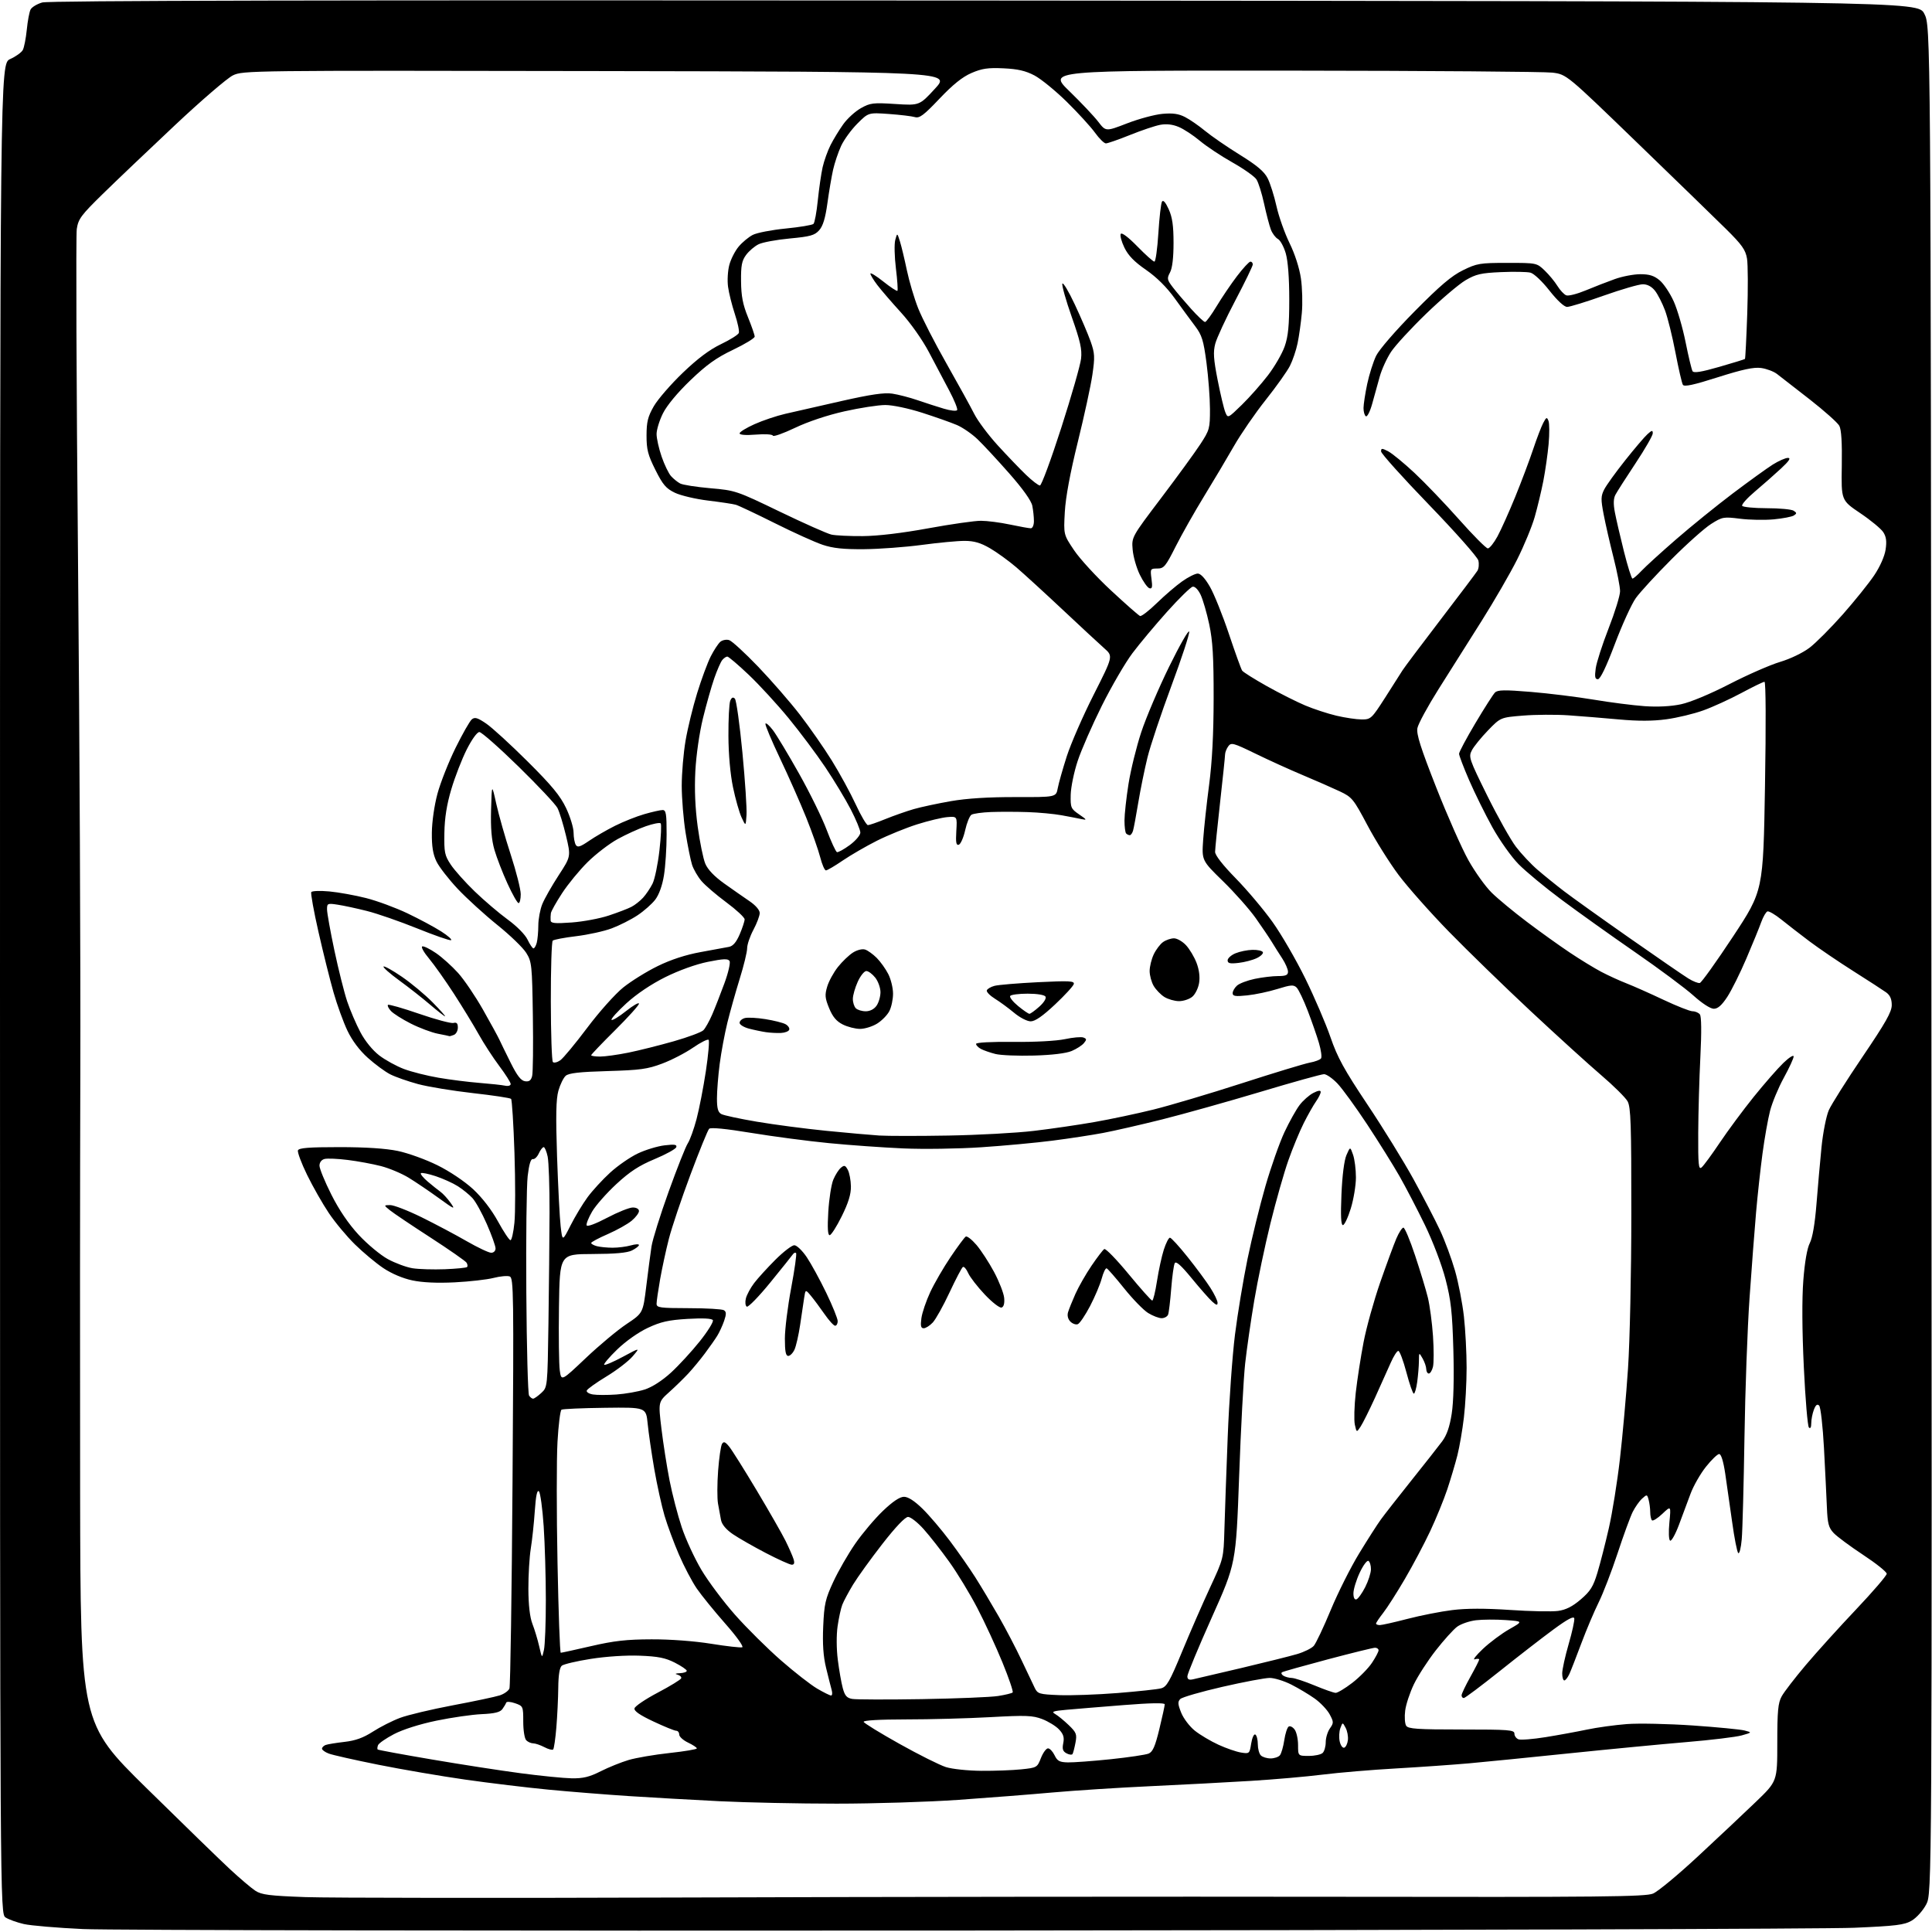 <?xml version="1.0" encoding="UTF-8" standalone="no"?>
<svg 
  version="1.1" 
  xmlns="http://www.w3.org/2000/svg" 
  xmlns:xlink="http://www.w3.org/1999/xlink" 
  xmlns:svg="http://www.w3.org/2000/svg"
  xmlns:rdf="http://www.w3.org/1999/02/22-rdf-syntax-ns#"
  xmlns:cc="http://creativecommons.org/ns#"
  xmlns:dc="http://purl.org/dc/elements/1.1/"
  viewBox="0 0 768 768"
  width="768"
  height="768"
>
<style>svg {background-color: white; }</style>"
<path stroke="none" fill="black" fill-rule="evenodd" d="M384.50,767.42C201.35,767.57 43.17,767.31 33.00,766.83C22.82,766.36 12.25,765.46 9.50,764.84C6.75,764.21 3.49,763.04 2.25,762.24C-0.00,760.77 -0.00,760.77 0.00,393.04C0.00,25.30 0.00,25.30 4.06,23.47C6.29,22.47 8.55,20.84 9.07,19.87C9.59,18.89 10.30,15.26 10.65,11.80C10.99,8.33 11.67,4.73 12.15,3.79C12.64,2.84 14.71,1.59 16.77,0.99C19.41,0.23 128.88,0.00 391.44,0.21C762.38,0.50 762.38,0.50 764.94,5.47C767.50,10.45 767.50,10.45 767.76,381.55C768.01,752.66 768.01,752.66 765.68,757.07C764.39,759.51 761.83,762.37 759.93,763.48C756.98,765.20 753.76,765.60 737.00,766.32C726.27,766.78 567.65,767.27 384.50,767.42zM274.50,754.28C349.30,754.01 465.20,753.89 532.05,754.00C636.77,754.17 654.08,753.99 657.10,752.73C659.03,751.93 667.09,745.25 675.01,737.88C682.94,730.52 693.27,720.80 697.96,716.29C706.50,708.08 706.50,708.08 706.50,692.79C706.50,680.20 706.80,676.94 708.23,674.35C709.17,672.61 713.51,666.99 717.85,661.85C722.20,656.71 731.21,646.74 737.88,639.71C744.54,632.67 750.00,626.32 750.00,625.59C750.00,624.86 745.78,621.48 740.63,618.09C735.48,614.69 730.20,610.78 728.90,609.39C726.91,607.28 726.48,605.64 726.22,599.19C726.05,594.96 725.52,584.37 725.06,575.65C724.59,566.94 723.73,559.33 723.14,558.74C722.39,557.99 721.77,558.47 721.04,560.40C720.47,561.90 720.00,564.32 720.00,565.77C720.00,567.40 719.65,568.04 719.07,567.45C718.56,566.93 717.65,556.15 717.05,543.50C716.35,528.82 716.28,516.32 716.85,508.95C717.41,501.66 718.37,496.19 719.42,494.15C720.49,492.08 721.45,486.49 722.07,478.70C722.60,471.99 723.50,461.77 724.08,456.00C724.66,450.23 725.97,443.62 726.98,441.32C727.99,439.03 734.04,429.45 740.41,420.05C749.61,406.47 752.00,402.24 752.00,399.52C752.00,397.11 751.33,395.61 749.75,394.47C748.51,393.58 742.65,389.78 736.72,386.03C730.79,382.28 722.92,376.92 719.22,374.14C715.52,371.35 710.51,367.47 708.08,365.51C705.65,363.55 703.18,362.11 702.59,362.30C702.00,362.50 700.89,364.42 700.11,366.58C699.34,368.74 696.69,375.23 694.22,381.00C691.76,386.77 688.34,393.64 686.64,396.25C684.44,399.61 682.87,401.00 681.26,401.00C679.92,401.00 676.58,398.84 673.16,395.75C669.95,392.86 659.52,385.10 649.96,378.50C640.41,371.90 627.26,362.52 620.73,357.65C614.19,352.79 606.51,346.43 603.65,343.52C600.78,340.61 596.11,334.01 593.25,328.86C590.40,323.71 586.25,315.31 584.03,310.20C581.81,305.08 580.00,300.33 580.00,299.64C580.00,298.95 582.91,293.49 586.47,287.51C590.03,281.52 593.54,276.03 594.27,275.30C595.35,274.22 598.03,274.18 608.55,275.04C615.67,275.63 626.90,277.02 633.50,278.12C640.10,279.23 649.19,280.39 653.71,280.71C658.93,281.08 664.20,280.81 668.21,279.96C671.96,279.16 679.74,275.92 687.50,271.93C694.66,268.24 703.71,264.28 707.61,263.12C711.70,261.90 716.67,259.50 719.33,257.48C721.87,255.54 727.81,249.57 732.54,244.23C737.26,238.88 742.87,231.90 745.01,228.72C747.34,225.25 749.15,221.16 749.56,218.47C750.05,215.15 749.81,213.36 748.61,211.52C747.72,210.17 743.60,206.76 739.45,203.97C731.91,198.88 731.91,198.88 732.14,185.19C732.29,175.94 731.97,170.77 731.15,169.25C730.48,168.02 725.17,163.29 719.36,158.75C713.54,154.21 707.70,149.67 706.37,148.65C705.05,147.64 702.20,146.57 700.04,146.28C697.13,145.89 692.70,146.84 682.91,149.95C673.22,153.04 669.52,153.84 668.97,152.96C668.57,152.30 667.24,146.54 666.02,140.16C664.80,133.77 662.93,126.21 661.86,123.36C660.79,120.50 659.00,117.00 657.89,115.58C656.56,113.90 654.87,113.00 653.05,113.00C651.50,113.00 644.53,115.03 637.55,117.50C630.58,119.98 624.01,122.00 622.95,122.00C621.78,122.00 619.04,119.46 615.92,115.50C613.03,111.81 609.75,108.72 608.37,108.38C607.03,108.04 601.76,107.95 596.66,108.17C588.74,108.52 586.71,108.98 582.60,111.39C579.96,112.94 572.90,118.93 566.92,124.71C560.94,130.49 554.67,137.30 552.98,139.84C551.30,142.38 549.26,146.83 548.46,149.73C547.66,152.63 546.31,157.49 545.46,160.54C544.62,163.58 543.49,165.80 542.96,165.48C542.43,165.15 542.01,163.67 542.02,162.19C542.03,160.71 542.69,156.40 543.49,152.62C544.30,148.83 545.89,143.80 547.03,141.44C548.22,138.98 554.75,131.44 562.34,123.75C572.37,113.60 577.02,109.64 581.54,107.43C587.10,104.70 588.29,104.50 599.18,104.50C610.79,104.50 610.88,104.52 614.00,107.50C615.73,109.15 618.02,111.92 619.09,113.65C620.16,115.38 621.75,117.07 622.61,117.40C623.47,117.74 626.95,116.85 630.34,115.44C633.73,114.03 638.93,112.00 641.91,110.94C644.88,109.87 649.46,109.00 652.08,109.00C655.68,109.00 657.56,109.60 659.77,111.46C661.37,112.81 663.88,116.57 665.34,119.82C666.80,123.07 668.92,130.38 670.06,136.07C671.20,141.77 672.44,146.94 672.82,147.56C673.30,148.37 676.35,147.88 683.42,145.84C688.88,144.27 693.48,142.85 693.65,142.69C693.81,142.52 694.22,134.41 694.56,124.67C694.89,114.92 694.85,105.07 694.46,102.77C693.87,99.30 692.46,97.30 686.13,91.04C681.93,86.89 665.95,71.37 650.61,56.54C622.73,29.58 622.73,29.58 617.11,28.87C614.03,28.49 567.65,28.13 514.05,28.08C416.60,28.00 416.60,28.00 425.10,36.25C429.77,40.79 434.94,46.26 436.58,48.41C439.57,52.31 439.57,52.31 448.03,49.04C452.69,47.24 459.00,45.54 462.06,45.26C466.19,44.89 468.52,45.21 471.06,46.52C472.95,47.48 476.52,49.95 479.00,52.00C481.48,54.05 487.68,58.33 492.80,61.50C499.69,65.77 502.56,68.19 503.92,70.88C504.93,72.87 506.51,77.88 507.43,82.00C508.35,86.12 510.69,92.71 512.61,96.63C514.72,100.92 516.52,106.49 517.13,110.63C517.68,114.41 517.85,120.65 517.49,124.50C517.14,128.35 516.38,133.75 515.80,136.50C515.23,139.25 513.86,143.28 512.76,145.45C511.66,147.61 507.33,153.71 503.13,158.99C498.93,164.28 493.25,172.53 490.50,177.34C487.75,182.15 482.41,191.12 478.63,197.29C474.85,203.46 469.77,212.44 467.34,217.25C463.34,225.20 462.67,226.00 460.06,226.00C457.27,226.00 457.21,226.12 457.74,230.13C458.18,233.39 458.00,234.17 456.90,233.83C456.13,233.59 454.41,231.17 453.09,228.45C451.76,225.73 450.48,221.25 450.25,218.50C449.82,213.50 449.82,213.50 461.55,198.00C468.01,189.47 475.02,179.84 477.14,176.59C480.82,170.96 481.00,170.32 480.98,162.59C480.97,158.14 480.34,149.85 479.59,144.16C478.41,135.26 477.78,133.23 475.09,129.66C473.36,127.37 469.72,122.41 467.00,118.64C463.77,114.14 459.82,110.23 455.58,107.29C450.92,104.08 448.49,101.58 446.97,98.44C445.80,96.03 445.15,93.57 445.52,92.97C445.92,92.32 448.56,94.31 452.10,97.94C455.35,101.27 458.40,104.00 458.89,104.00C459.37,104.00 460.08,98.90 460.47,92.67C460.86,86.43 461.51,80.79 461.92,80.13C462.39,79.36 463.36,80.47 464.58,83.18C466.02,86.37 466.50,89.70 466.50,96.56C466.50,102.46 466.01,106.61 465.10,108.30C463.82,110.70 463.92,111.20 466.22,114.21C467.60,116.02 470.86,119.86 473.46,122.75C476.06,125.64 478.56,128.00 479.02,128.00C479.48,128.00 481.54,125.19 483.61,121.75C485.68,118.31 489.33,112.91 491.74,109.75C494.15,106.59 496.54,104.00 497.06,104.00C497.58,104.00 498.00,104.51 498.00,105.13C498.00,105.74 494.89,112.16 491.09,119.38C487.29,126.59 483.69,134.35 483.09,136.61C482.21,139.94 482.39,142.69 484.04,151.11C485.17,156.82 486.54,162.59 487.10,163.91C488.10,166.32 488.13,166.30 493.66,160.91C496.71,157.94 501.38,152.65 504.05,149.17C506.71,145.69 509.70,140.52 510.69,137.67C512.08,133.68 512.50,129.42 512.50,119.00C512.50,110.42 511.99,103.75 511.11,100.71C510.34,98.07 508.94,95.50 508.00,95.00C507.05,94.49 505.79,92.82 505.20,91.29C504.61,89.75 503.40,85.12 502.50,81.00C501.61,76.88 500.24,72.52 499.46,71.32C498.69,70.13 494.39,67.09 489.91,64.57C485.43,62.05 479.61,58.19 476.98,55.99C474.35,53.78 470.56,51.29 468.55,50.46C466.12,49.44 463.66,49.16 461.20,49.62C459.16,50.00 453.76,51.82 449.19,53.66C444.63,55.49 440.31,57.00 439.61,57.00C438.91,57.00 436.96,55.09 435.28,52.75C433.59,50.41 428.56,44.90 424.09,40.50C419.61,36.10 413.83,31.38 411.23,30.00C407.69,28.14 404.59,27.42 398.91,27.16C392.77,26.87 390.35,27.22 386.20,29.01C382.59,30.56 378.82,33.59 373.48,39.21C367.21,45.82 365.51,47.09 363.70,46.55C362.49,46.19 357.84,45.63 353.36,45.31C345.22,44.73 345.22,44.73 340.83,49.12C338.42,51.53 335.51,55.52 334.36,58.00C333.22,60.48 331.78,64.75 331.16,67.50C330.55,70.25 329.53,76.25 328.90,80.84C328.08,86.77 327.13,89.87 325.62,91.55C323.82,93.56 322.08,94.04 313.96,94.80C308.71,95.29 303.12,96.32 301.55,97.10C299.97,97.87 297.74,99.77 296.59,101.33C294.88,103.65 294.51,105.54 294.58,111.83C294.64,117.71 295.28,121.04 297.33,126.08C298.80,129.70 300.00,133.17 300.00,133.80C300.00,134.43 296.13,136.79 291.39,139.05C284.73,142.23 280.91,144.97 274.43,151.18C269.32,156.09 265.10,161.17 263.54,164.30C262.14,167.10 261.00,170.81 261.00,172.54C261.00,174.27 261.90,178.31 263.01,181.52C264.11,184.73 265.80,188.22 266.75,189.27C267.70,190.32 269.32,191.64 270.36,192.19C271.39,192.75 276.80,193.59 282.37,194.08C292.32,194.94 292.80,195.10 310.00,203.40C319.62,208.04 328.85,212.14 330.50,212.51C332.15,212.88 337.77,213.15 343.00,213.11C348.98,213.06 358.60,211.92 368.96,210.02C378.02,208.36 387.47,207.01 389.96,207.02C392.46,207.03 397.65,207.70 401.50,208.52C405.35,209.33 409.06,210.00 409.75,210.00C410.46,210.00 411.00,208.76 411.00,207.12C411.00,205.54 410.71,202.82 410.36,201.07C409.96,199.05 406.60,194.33 401.19,188.19C396.50,182.86 390.83,176.75 388.60,174.62C386.37,172.48 382.67,169.93 380.38,168.95C378.09,167.97 371.88,165.78 366.59,164.08C361.09,162.32 354.82,161.00 351.93,161.00C349.15,161.00 341.85,162.13 335.69,163.51C328.91,165.03 321.16,167.62 316.02,170.08C311.36,172.30 307.40,173.70 307.23,173.18C307.05,172.65 304.12,172.46 300.46,172.76C296.47,173.08 294.00,172.89 294.00,172.27C294.00,171.72 296.66,170.08 299.92,168.62C303.17,167.16 308.69,165.30 312.17,164.50C315.65,163.69 325.67,161.41 334.44,159.43C346.22,156.77 351.51,156.00 354.72,156.48C357.12,156.84 361.65,158.02 364.79,159.10C367.93,160.18 372.63,161.70 375.23,162.47C377.83,163.25 380.19,163.50 380.48,163.03C380.77,162.56 379.37,159.10 377.38,155.34C375.38,151.58 371.73,144.68 369.27,140.00C366.67,135.07 362.00,128.44 358.14,124.21C354.49,120.20 350.26,115.30 348.75,113.31C347.24,111.33 346.00,109.28 346.00,108.77C346.00,108.25 348.32,109.68 351.15,111.93C353.98,114.19 356.50,115.84 356.74,115.60C356.98,115.36 356.71,111.36 356.14,106.71C355.57,102.06 355.45,96.96 355.88,95.38C356.66,92.50 356.66,92.50 357.75,96.00C358.35,97.92 359.59,103.10 360.51,107.50C361.44,111.90 363.45,118.68 364.99,122.56C366.53,126.45 371.60,136.35 376.27,144.56C380.93,152.78 385.89,161.78 387.29,164.56C388.69,167.34 392.90,172.96 396.64,177.06C400.38,181.15 405.42,186.41 407.86,188.75C410.29,191.09 412.78,193.00 413.39,192.99C414.00,192.99 417.81,182.68 421.86,170.09C425.91,157.50 429.46,145.12 429.74,142.58C430.16,138.86 429.45,135.66 426.04,126.00C423.72,119.42 422.04,113.46 422.30,112.77C422.56,112.07 424.79,115.78 427.24,121.00C429.69,126.22 432.53,132.87 433.55,135.76C435.20,140.44 435.27,141.91 434.24,148.97C433.61,153.35 430.99,165.38 428.44,175.71C425.40,188.01 423.62,197.61 423.28,203.50C422.78,212.50 422.78,212.50 426.96,218.73C429.26,222.16 435.87,229.36 441.66,234.73C447.44,240.10 452.63,244.67 453.19,244.87C453.75,245.07 456.75,242.76 459.85,239.74C462.96,236.71 467.48,232.83 469.90,231.12C472.32,229.40 475.12,228.00 476.13,228.00C477.29,228.00 479.06,229.93 480.97,233.25C482.63,236.14 486.02,244.57 488.51,252.00C491.00,259.43 493.36,265.98 493.77,266.57C494.17,267.17 498.59,269.94 503.59,272.75C508.59,275.55 515.45,279.01 518.84,280.43C522.22,281.86 527.80,283.68 531.24,284.50C534.68,285.31 539.20,285.98 541.27,285.99C544.93,286.00 545.22,285.72 550.66,277.25C553.75,272.44 556.83,267.60 557.50,266.50C558.18,265.40 564.93,256.40 572.51,246.50C580.09,236.60 586.74,227.78 587.29,226.90C587.84,226.02 588.01,224.18 587.67,222.80C587.32,221.43 578.48,211.45 568.02,200.62C557.56,189.80 549.00,180.27 549.00,179.45C549.00,178.12 549.33,178.12 551.83,179.41C553.39,180.22 558.08,184.07 562.25,187.96C566.42,191.86 574.42,200.21 580.02,206.52C585.62,212.83 590.76,218.00 591.44,218.00C592.12,218.00 593.84,215.86 595.26,213.25C596.68,210.64 599.86,203.55 602.33,197.50C604.79,191.45 608.00,182.95 609.44,178.62C610.89,174.28 612.70,169.56 613.46,168.12C614.70,165.78 614.92,165.70 615.55,167.32C615.94,168.31 615.96,172.45 615.60,176.50C615.23,180.55 614.28,187.16 613.50,191.19C612.71,195.21 611.17,201.65 610.07,205.50C608.97,209.35 605.81,217.00 603.04,222.50C600.28,228.00 593.89,239.03 588.86,247.00C583.82,254.97 576.17,267.09 571.86,273.93C567.55,280.76 563.76,287.74 563.44,289.45C563.00,291.84 564.71,297.23 570.92,313.02C575.35,324.28 581.12,337.32 583.74,341.99C586.36,346.66 590.52,352.47 593.00,354.89C595.47,357.32 601.77,362.53 607.00,366.47C612.22,370.42 619.88,375.90 624.00,378.65C628.12,381.41 633.75,384.85 636.50,386.30C639.25,387.75 643.75,389.81 646.50,390.88C649.25,391.95 655.87,394.89 661.20,397.41C666.54,399.93 671.77,402.00 672.83,402.00C673.89,402.00 675.20,402.56 675.73,403.25C676.35,404.04 676.42,410.18 675.93,420.00C675.50,428.52 675.11,442.19 675.07,450.37C675.01,463.07 675.21,465.07 676.41,464.07C677.19,463.43 680.45,458.99 683.66,454.20C686.87,449.42 692.94,441.23 697.15,436.00C701.37,430.77 706.65,424.72 708.91,422.55C711.16,420.37 713.00,419.21 713.00,419.96C713.00,420.71 711.23,424.55 709.07,428.48C706.92,432.41 704.47,438.30 703.63,441.57C702.79,444.83 701.44,452.45 700.63,458.50C699.81,464.55 698.66,475.12 698.06,482.00C697.46,488.88 696.29,504.18 695.47,516.00C694.64,527.83 693.73,552.80 693.45,571.50C693.16,590.20 692.68,608.36 692.37,611.86C692.07,615.36 691.44,617.83 690.97,617.36C690.51,616.89 689.42,611.33 688.55,605.00C687.67,598.67 686.44,590.01 685.80,585.75C685.07,580.89 684.18,578.00 683.40,578.00C682.73,578.00 680.35,580.28 678.13,583.08C675.91,585.87 673.15,590.71 672.00,593.83C670.85,596.95 668.77,602.54 667.37,606.25C665.97,609.97 664.40,612.75 663.89,612.43C663.36,612.10 663.24,608.99 663.61,605.18C664.26,598.50 664.26,598.50 660.81,601.77C658.92,603.56 657.06,604.73 656.68,604.35C656.31,603.97 655.99,602.50 655.99,601.08C655.98,599.66 655.70,597.47 655.36,596.21C654.77,594.00 654.68,593.98 652.77,595.71C651.68,596.69 650.00,599.08 649.03,601.00C648.07,602.92 645.35,610.35 643.00,617.50C640.64,624.65 637.26,633.42 635.48,637.00C633.71,640.58 630.62,647.86 628.63,653.19C626.64,658.52 624.49,664.03 623.85,665.44C623.20,666.85 622.30,668.00 621.84,668.00C621.38,668.00 621.00,666.74 621.00,665.21C621.00,663.67 622.15,658.45 623.55,653.60C624.96,648.76 625.97,644.14 625.80,643.34C625.59,642.31 623.12,643.63 617.50,647.76C613.10,650.99 603.48,658.44 596.13,664.32C588.77,670.19 582.36,675.00 581.88,675.00C581.39,675.00 581.00,674.51 581.00,673.91C581.00,673.31 582.58,670.01 584.50,666.57C586.43,663.12 588.00,660.03 588.00,659.69C588.00,659.34 587.21,659.31 586.25,659.61C585.29,659.91 586.74,658.05 589.48,655.46C592.22,652.87 596.95,649.35 599.98,647.63C605.50,644.50 605.50,644.50 598.50,644.00C594.65,643.73 589.35,643.76 586.72,644.07C584.10,644.39 580.72,645.55 579.22,646.66C577.73,647.77 573.90,652.01 570.72,656.09C567.55,660.16 563.64,666.20 562.05,669.50C560.46,672.80 558.89,677.52 558.58,680.00C558.26,682.48 558.44,685.17 558.97,686.00C559.77,687.26 563.36,687.50 580.96,687.50C599.81,687.50 602.00,687.67 602.00,689.14C602.00,690.05 602.72,691.06 603.61,691.40C604.49,691.74 609.33,691.36 614.36,690.55C619.40,689.74 626.80,688.38 630.82,687.54C634.83,686.69 641.96,685.71 646.66,685.35C651.37,684.98 663.15,685.24 672.86,685.90C682.56,686.57 691.85,687.47 693.50,687.90C696.50,688.68 696.50,688.68 692.36,689.85C690.09,690.49 680.19,691.69 670.36,692.51C660.54,693.34 639.67,695.34 624.00,696.96C608.33,698.59 590.33,700.38 584.00,700.95C577.67,701.51 564.62,702.43 555.00,702.98C545.38,703.52 532.20,704.63 525.72,705.44C519.25,706.25 506.42,707.37 497.22,707.93C488.03,708.50 470.15,709.44 457.50,710.03C444.85,710.61 427.30,711.74 418.50,712.53C409.70,713.32 392.82,714.64 381.00,715.47C369.18,716.30 347.35,716.98 332.50,716.98C317.65,716.98 296.73,716.54 286.00,716.01C275.27,715.47 259.07,714.56 250.00,713.97C240.93,713.38 226.53,712.23 218.00,711.41C209.47,710.59 194.62,708.80 185.00,707.43C175.38,706.06 159.82,703.40 150.44,701.52C141.06,699.64 132.17,697.64 130.69,697.07C129.21,696.51 128.00,695.64 128.00,695.13C128.00,694.63 128.64,693.97 129.43,693.66C130.22,693.36 133.59,692.81 136.91,692.43C141.31,691.93 144.40,690.82 148.23,688.35C151.13,686.48 155.97,684.03 159.00,682.89C162.02,681.75 171.47,679.50 180.00,677.89C188.53,676.29 196.92,674.51 198.66,673.94C200.40,673.37 202.13,672.14 202.51,671.20C202.88,670.27 203.44,633.17 203.74,588.78C204.26,514.04 204.17,508.00 202.63,507.41C201.71,507.06 198.83,507.32 196.23,507.99C193.63,508.66 186.67,509.45 180.77,509.75C173.75,510.10 167.91,509.83 163.87,508.97C160.09,508.17 155.63,506.27 152.35,504.07C149.41,502.09 144.35,497.87 141.10,494.68C137.84,491.49 133.16,485.87 130.70,482.19C128.23,478.51 124.35,471.69 122.08,467.04C119.81,462.39 118.17,458.00 118.44,457.29C118.82,456.31 122.78,456.00 134.90,456.00C145.38,456.00 153.39,456.53 158.18,457.53C162.21,458.37 169.27,460.92 173.87,463.20C178.74,465.60 184.68,469.59 188.06,472.71C191.67,476.06 195.42,480.91 197.96,485.55C200.21,489.65 202.44,493.00 202.92,493.00C203.40,493.00 204.11,489.88 204.49,486.06C204.88,482.24 204.88,469.75 204.51,458.31C204.13,446.86 203.52,437.20 203.16,436.82C202.80,436.45 195.97,435.42 188.00,434.53C180.03,433.63 170.20,432.02 166.18,430.94C162.15,429.85 157.18,428.11 155.12,427.06C153.07,426.02 149.06,423.06 146.21,420.50C142.87,417.50 139.98,413.64 138.09,409.67C136.48,406.28 134.00,399.45 132.59,394.50C131.17,389.55 128.48,378.75 126.61,370.50C124.73,362.25 123.44,355.10 123.74,354.62C124.04,354.14 127.27,354.02 130.93,354.36C134.59,354.70 141.16,355.89 145.54,357.00C149.92,358.11 157.32,360.85 162.00,363.08C166.68,365.31 172.70,368.54 175.40,370.27C178.09,371.99 179.84,373.55 179.28,373.74C178.72,373.93 172.65,371.81 165.79,369.04C158.92,366.27 149.98,363.16 145.90,362.14C141.83,361.11 136.59,359.98 134.25,359.63C130.20,359.01 130.00,359.10 130.00,361.49C130.00,362.88 131.32,370.23 132.93,377.82C134.54,385.42 136.83,394.53 138.01,398.07C139.20,401.61 141.57,407.13 143.28,410.35C145.16,413.90 148.13,417.53 150.79,419.57C153.21,421.42 157.65,423.85 160.64,424.97C163.64,426.09 169.78,427.64 174.29,428.41C178.81,429.19 186.10,430.11 190.50,430.46C194.90,430.81 199.51,431.31 200.75,431.57C202.03,431.84 203.00,431.55 203.00,430.91C203.00,430.28 200.96,427.07 198.47,423.75C195.99,420.44 192.29,414.76 190.27,411.12C188.24,407.48 183.81,400.23 180.43,395.00C177.04,389.77 172.59,383.49 170.54,381.03C168.48,378.58 167.28,376.41 167.86,376.21C168.45,376.02 170.91,377.22 173.34,378.89C175.76,380.55 179.71,384.11 182.12,386.79C184.53,389.47 188.97,396.03 192.00,401.37C195.03,406.71 197.95,412.06 198.50,413.26C199.05,414.46 201.07,418.60 203.00,422.47C205.56,427.61 207.09,429.58 208.71,429.81C210.36,430.05 211.09,429.50 211.54,427.71C211.87,426.38 212.00,415.66 211.82,403.89C211.52,383.57 211.38,382.31 209.19,378.79C207.92,376.74 202.74,371.74 197.69,367.68C192.64,363.61 185.56,357.16 181.96,353.35C178.37,349.53 174.56,344.63 173.51,342.46C172.11,339.57 171.61,336.47 171.67,331.00C171.71,326.68 172.66,320.09 173.90,315.50C175.09,311.10 178.32,302.93 181.07,297.34C183.83,291.75 186.74,286.63 187.55,285.96C188.74,284.97 189.82,285.29 193.25,287.62C195.59,289.20 203.02,296.01 209.78,302.74C219.38,312.29 222.72,316.35 225.04,321.24C226.67,324.68 228.01,329.07 228.01,331.00C228.02,332.93 228.42,335.12 228.90,335.88C229.60,336.98 230.63,336.66 234.14,334.26C236.54,332.61 241.20,329.91 244.50,328.26C247.80,326.61 253.04,324.52 256.15,323.63C259.26,322.73 262.53,322.00 263.40,322.00C264.76,322.00 265.00,323.49 264.99,331.75C264.99,337.11 264.51,344.42 263.93,347.98C263.28,352.01 261.97,355.66 260.48,357.61C259.16,359.34 255.98,362.15 253.40,363.86C250.82,365.57 246.21,367.90 243.16,369.04C240.10,370.19 233.75,371.58 229.05,372.15C224.35,372.71 220.15,373.51 219.72,373.92C219.28,374.33 218.94,385.18 218.96,398.03C218.98,410.88 219.35,421.75 219.78,422.18C220.22,422.62 221.54,422.31 222.71,421.49C223.89,420.67 228.70,414.86 233.42,408.58C238.17,402.25 244.55,395.11 247.74,392.54C250.91,390.00 257.10,386.15 261.50,384.01C266.73,381.45 272.62,379.54 278.50,378.47C283.45,377.57 288.53,376.63 289.80,376.39C291.39,376.08 292.70,374.53 294.05,371.39C295.12,368.88 296.00,366.21 296.00,365.46C296.00,364.70 292.72,361.66 288.72,358.69C284.72,355.73 280.25,351.90 278.81,350.18C277.36,348.46 275.69,345.58 275.11,343.78C274.53,341.97 273.37,336.23 272.53,331.00C271.69,325.77 271.01,317.40 271.00,312.38C271.00,307.37 271.69,299.27 272.53,294.38C273.36,289.50 275.43,281.01 277.13,275.52C278.82,270.02 281.25,263.47 282.52,260.95C283.80,258.43 285.53,255.80 286.37,255.10C287.22,254.41 288.79,254.12 289.87,254.46C290.95,254.80 296.12,259.55 301.36,265.00C306.59,270.46 314.06,279.04 317.94,284.06C321.82,289.09 327.55,297.32 330.67,302.35C333.79,307.38 338.06,315.21 340.16,319.75C342.26,324.29 344.45,328.00 345.01,328.00C345.58,328.00 348.73,326.91 352.01,325.57C355.30,324.24 360.35,322.47 363.24,321.63C366.13,320.80 372.77,319.38 378.00,318.47C384.28,317.37 392.97,316.83 403.65,316.85C419.80,316.89 419.80,316.89 420.47,313.33C420.83,311.37 422.45,305.66 424.06,300.64C425.68,295.61 430.48,284.60 434.75,276.17C442.50,260.84 442.50,260.84 439.00,257.74C437.07,256.04 429.65,249.15 422.50,242.44C415.35,235.73 407.02,228.11 404.00,225.52C400.98,222.94 396.25,219.51 393.50,217.92C389.80,215.77 387.19,215.02 383.46,215.01C380.69,215.00 373.04,215.72 366.46,216.61C359.88,217.49 349.55,218.26 343.50,218.31C335.29,218.38 331.10,217.94 327.00,216.56C323.98,215.55 315.43,211.69 308.00,207.97C300.57,204.26 293.60,200.96 292.50,200.65C291.40,200.33 286.45,199.59 281.50,198.99C276.55,198.39 270.60,196.99 268.28,195.88C264.75,194.18 263.49,192.70 260.53,186.79C257.55,180.83 257.00,178.70 257.01,173.12C257.02,167.67 257.53,165.62 259.89,161.50C261.47,158.75 266.64,152.78 271.38,148.23C277.28,142.56 282.07,138.97 286.60,136.81C290.23,135.07 293.42,133.07 293.69,132.36C293.96,131.65 293.25,128.24 292.10,124.79C290.96,121.33 289.74,116.47 289.41,113.99C289.07,111.51 289.30,107.59 289.92,105.29C290.54,102.98 292.22,99.70 293.65,98.01C295.07,96.31 297.58,94.23 299.23,93.38C300.87,92.53 306.78,91.39 312.36,90.84C317.94,90.29 322.89,89.46 323.37,89.00C323.84,88.54 324.62,84.34 325.09,79.67C325.57,74.99 326.43,69.06 327.00,66.49C327.58,63.93 329.00,59.95 330.16,57.66C331.32,55.37 333.59,51.65 335.20,49.40C336.81,47.14 339.96,44.27 342.20,43.01C345.92,40.91 347.08,40.77 355.88,41.34C365.50,41.96 365.50,41.96 371.69,35.23C377.88,28.50 377.88,28.50 237.26,28.25C98.94,28.00 96.58,28.03 92.57,29.97C90.33,31.06 79.95,39.98 69.50,49.81C59.05,59.63 46.15,71.91 40.84,77.11C32.21,85.56 31.12,87.03 30.52,91.03C30.15,93.49 30.37,152.65 31.01,222.50C31.64,292.35 32.06,383.93 31.93,426.00C31.80,468.07 31.77,543.56 31.85,593.75C32.00,684.99 32.00,684.99 58.25,710.81C72.69,725.01 87.67,739.57 91.54,743.15C95.41,746.74 99.89,750.54 101.49,751.59C103.95,753.21 107.03,753.60 121.45,754.13C130.83,754.47 199.70,754.54 274.50,754.28zM227.28,706.91C231.79,706.98 234.31,706.37 238.78,704.11C241.93,702.52 246.92,700.51 249.88,699.63C252.83,698.75 260.15,697.50 266.13,696.85C272.11,696.20 277.00,695.38 277.00,695.02C277.00,694.66 275.43,693.62 273.50,692.70C271.57,691.78 270.00,690.35 270.00,689.52C270.00,688.68 269.46,688.00 268.79,688.00C268.13,688.00 264.06,686.35 259.76,684.32C254.37,681.80 252.01,680.17 252.22,679.11C252.38,678.26 256.55,675.44 261.49,672.84C266.42,670.24 270.61,667.68 270.79,667.14C270.96,666.61 270.30,665.96 269.31,665.70C268.13,665.39 268.46,665.19 270.25,665.12C271.76,665.05 273.00,664.63 273.00,664.18C273.00,663.72 270.86,662.27 268.25,660.93C264.49,659.02 261.59,658.44 254.28,658.16C248.87,657.95 240.86,658.48 234.86,659.43C229.25,660.31 224.06,661.54 223.33,662.14C222.45,662.87 221.97,665.84 221.92,670.87C221.88,675.07 221.53,682.18 221.16,686.68C220.79,691.17 220.21,695.12 219.89,695.44C219.56,695.77 217.99,695.36 216.40,694.52C214.80,693.69 212.80,693.01 211.95,693.01C211.10,693.00 209.86,692.46 209.20,691.80C208.52,691.12 208.00,687.89 208.00,684.40C208.00,678.30 207.94,678.18 204.76,677.07C202.98,676.44 201.39,676.34 201.22,676.83C201.06,677.32 200.37,678.48 199.70,679.40C198.79,680.64 196.62,681.17 191.48,681.40C187.64,681.57 179.55,682.74 173.50,683.99C166.84,685.37 160.19,687.48 156.64,689.33C153.42,691.01 150.55,693.00 150.27,693.74C149.99,694.48 149.92,695.25 150.13,695.45C150.33,695.65 159.95,697.43 171.50,699.39C183.05,701.36 199.03,703.84 207.00,704.89C214.97,705.95 224.10,706.85 227.28,706.91zM390.10,703.93C395.39,703.97 402.54,703.70 406.00,703.34C412.16,702.70 412.32,702.61 413.79,698.84C414.62,696.73 415.89,695.00 416.60,695.00C417.31,695.00 418.48,696.24 419.21,697.75C420.31,700.04 421.20,700.51 424.52,700.58C426.71,700.63 434.35,700.06 441.50,699.32C448.65,698.57 455.45,697.56 456.61,697.07C458.25,696.37 459.20,694.19 460.86,687.33C462.04,682.48 463.00,678.05 463.00,677.50C463.00,676.85 457.39,676.94 446.75,677.79C437.81,678.49 427.57,679.34 424.00,679.66C418.52,680.15 417.81,680.42 419.48,681.37C420.56,681.99 422.97,683.97 424.84,685.76C427.88,688.70 428.15,689.39 427.52,692.75C427.13,694.80 426.61,696.83 426.35,697.25C426.09,697.66 425.02,697.55 423.97,696.98C422.49,696.19 422.19,695.28 422.66,692.94C423.13,690.62 422.73,689.34 420.98,687.48C419.73,686.14 416.72,684.30 414.31,683.37C410.47,681.91 407.90,681.81 393.71,682.59C384.79,683.09 369.74,683.49 360.25,683.49C349.59,683.50 343.12,683.87 343.32,684.47C343.50,685.00 349.91,688.94 357.57,693.22C365.23,697.51 373.52,701.65 376.00,702.44C378.50,703.23 384.78,703.89 390.10,703.93zM505.08,699.00C506.55,699.00 508.22,698.44 508.78,697.75C509.35,697.06 510.13,694.36 510.52,691.74C510.91,689.12 511.70,686.69 512.27,686.33C512.84,685.98 513.91,686.52 514.65,687.54C515.39,688.55 516.00,691.32 516.00,693.69C516.00,698.00 516.00,698.00 520.30,698.00C522.66,698.00 525.14,697.46 525.80,696.80C526.46,696.14 527.00,694.22 527.00,692.52C527.00,690.83 527.74,688.38 528.65,687.08C530.20,684.88 530.19,684.51 528.55,681.45C527.58,679.66 524.92,676.85 522.64,675.22C520.36,673.60 516.15,671.08 513.28,669.63C510.41,668.18 506.56,667.00 504.73,667.00C502.89,667.00 494.44,668.59 485.94,670.54C477.45,672.49 469.91,674.67 469.19,675.38C468.12,676.45 468.18,677.42 469.55,680.84C470.48,683.15 472.92,686.35 475.02,688.02C477.12,689.68 481.33,692.18 484.38,693.57C487.43,694.97 491.46,696.36 493.32,696.66C496.64,697.20 496.72,697.13 497.37,693.06C497.75,690.73 498.47,689.17 499.02,689.51C499.56,689.85 500.00,691.58 500.00,693.36C500.00,695.14 500.54,697.14 501.20,697.80C501.86,698.46 503.60,699.00 505.08,699.00zM534.34,694.73C534.98,694.52 535.64,693.17 535.81,691.72C535.98,690.28 535.58,688.08 534.91,686.84C533.70,684.57 533.70,684.57 532.81,686.98C532.32,688.30 532.21,690.67 532.55,692.24C532.90,693.82 533.70,694.93 534.34,694.73zM366.50,675.43C380.25,675.20 393.86,674.65 396.74,674.19C399.62,673.74 402.23,673.10 402.55,672.78C402.87,672.46 401.05,667.09 398.49,660.85C395.94,654.61 391.44,644.86 388.49,639.20C385.54,633.53 380.51,625.25 377.31,620.80C374.12,616.34 369.55,610.52 367.16,607.85C364.77,605.18 361.99,603.00 360.97,603.00C359.82,603.00 356.01,607.00 350.75,613.75C346.15,619.66 340.91,626.93 339.11,629.89C337.31,632.86 335.39,636.46 334.83,637.89C334.27,639.33 333.43,643.17 332.96,646.44C332.46,649.91 332.49,655.47 333.04,659.79C333.55,663.86 334.44,668.92 335.01,671.03C335.83,674.08 336.61,674.97 338.77,675.35C340.27,675.62 352.75,675.65 366.50,675.43zM330.37,673.99C330.84,674.00 330.95,672.99 330.59,671.75C330.24,670.51 329.25,666.58 328.38,663.00C327.27,658.44 326.93,653.52 327.24,646.50C327.63,637.63 328.08,635.63 331.26,628.77C333.23,624.52 337.16,617.70 339.98,613.62C342.81,609.54 347.76,603.68 350.98,600.60C354.91,596.85 357.68,595.00 359.36,595.00C361.00,595.00 363.54,596.64 366.72,599.75C369.39,602.36 374.27,608.10 377.57,612.50C380.87,616.90 385.42,623.42 387.69,627.00C389.96,630.58 394.13,637.55 396.97,642.50C399.80,647.45 403.92,655.33 406.11,660.00C408.31,664.67 410.66,669.62 411.34,671.00C412.48,673.33 413.16,673.52 421.03,673.84C425.69,674.02 436.13,673.65 444.23,673.01C452.33,672.36 460.12,671.53 461.55,671.14C463.79,670.55 464.97,668.47 469.93,656.47C473.10,648.79 478.11,637.33 481.05,631.00C486.39,619.50 486.39,619.50 486.72,608.00C486.90,601.67 487.49,585.02 488.04,571.00C488.59,556.98 489.89,538.75 490.93,530.49C491.97,522.24 494.21,508.74 495.90,500.49C497.60,492.25 500.81,479.20 503.03,471.50C505.26,463.80 508.67,454.13 510.61,450.01C512.55,445.89 515.25,441.05 516.62,439.26C517.98,437.46 520.43,435.31 522.05,434.47C523.99,433.47 525.00,433.33 525.00,434.07C525.00,434.69 524.16,436.39 523.13,437.85C522.10,439.31 519.90,443.20 518.24,446.50C516.58,449.80 513.83,456.46 512.13,461.30C510.42,466.14 507.22,477.39 505.02,486.30C502.82,495.21 499.92,509.02 498.58,517.00C497.23,524.98 495.61,536.23 494.97,542.00C494.33,547.77 493.25,568.02 492.57,587.00C491.32,621.50 491.32,621.50 481.66,643.07C476.35,654.94 472.00,665.41 472.00,666.34C472.00,667.58 472.61,667.91 474.25,667.55C475.49,667.28 484.20,665.24 493.62,663.02C503.03,660.79 512.97,658.31 515.70,657.50C518.44,656.68 521.38,655.23 522.24,654.26C523.10,653.29 526.14,646.88 528.99,640.00C531.85,633.12 536.93,623.00 540.29,617.50C543.64,612.00 547.53,605.92 548.93,604.00C550.32,602.08 555.78,595.10 561.05,588.50C566.33,581.90 571.83,574.91 573.28,572.96C575.12,570.49 576.27,567.17 577.08,561.96C577.81,557.25 578.05,547.86 577.73,536.50C577.30,521.49 576.78,516.84 574.62,508.50C573.13,502.78 569.63,493.58 566.44,487.00C563.37,480.68 558.80,471.90 556.29,467.50C553.78,463.10 548.02,453.88 543.49,447.00C538.95,440.12 533.64,432.81 531.69,430.75C529.73,428.69 527.32,427.00 526.32,427.00C525.32,427.00 513.92,430.17 501.00,434.05C488.07,437.92 470.52,442.84 462.00,444.98C453.48,447.11 442.88,449.54 438.45,450.37C434.03,451.20 425.03,452.58 418.45,453.42C411.88,454.27 399.07,455.46 390.00,456.06C380.93,456.66 366.98,456.87 359.00,456.51C351.02,456.16 337.75,455.22 329.50,454.41C321.25,453.61 307.38,451.78 298.68,450.35C288.47,448.67 282.51,448.09 281.89,448.71C281.35,449.25 278.00,457.49 274.43,467.03C270.87,476.57 267.02,488.00 265.89,492.44C264.75,496.87 263.19,504.10 262.41,508.50C261.64,512.90 261.00,517.29 261.00,518.25C261.00,519.82 262.28,520.00 273.75,520.02C280.76,520.02 287.07,520.39 287.76,520.83C288.76,521.46 288.77,522.36 287.85,525.07C287.20,526.95 285.97,529.62 285.12,531.00C284.27,532.38 282.06,535.52 280.21,538.00C278.36,540.48 275.38,544.08 273.60,546.00C271.81,547.92 268.39,551.26 266.00,553.40C261.66,557.30 261.66,557.30 262.93,567.90C263.63,573.73 265.08,583.00 266.16,588.50C267.24,594.00 269.42,602.37 271.00,607.10C272.57,611.84 276.11,619.49 278.85,624.10C281.60,628.72 287.64,636.77 292.27,642.00C296.91,647.23 305.08,655.33 310.42,660.00C315.76,664.67 322.24,669.73 324.82,671.24C327.39,672.75 329.89,673.99 330.37,673.99zM530.91,672.94C531.68,672.97 534.67,671.18 537.55,668.96C540.43,666.74 543.96,663.15 545.39,660.98C546.83,658.82 548.00,656.58 548.00,656.02C548.00,655.46 547.37,655.00 546.61,655.00C545.84,655.00 537.41,657.08 527.86,659.61C518.31,662.15 510.11,664.45 509.64,664.74C509.17,665.02 509.40,665.64 510.14,666.11C510.89,666.58 512.40,666.99 513.50,667.01C514.60,667.04 518.65,668.37 522.50,669.97C526.35,671.57 530.13,672.90 530.91,672.94zM216.22,655.90C216.64,654.03 216.99,645.08 216.98,636.00C216.98,626.92 216.59,613.73 216.12,606.68C215.64,599.63 214.79,593.39 214.23,592.83C213.52,592.12 213.01,594.58 212.59,600.65C212.26,605.52 211.54,612.25 210.99,615.62C210.45,618.98 210.02,626.18 210.04,631.62C210.07,638.09 210.63,642.88 211.64,645.50C212.50,647.70 213.71,651.71 214.33,654.40C215.46,659.31 215.46,659.31 216.22,655.90zM222.91,657.00C223.24,657.00 228.69,655.81 235.01,654.35C244.09,652.25 249.12,651.68 259.00,651.66C266.40,651.63 276.06,652.35 282.68,653.42C288.82,654.41 294.39,655.04 295.05,654.82C295.72,654.59 292.78,650.48 288.32,645.43C283.96,640.48 278.86,634.20 276.98,631.47C275.10,628.73 271.91,622.67 269.90,618.00C267.88,613.33 265.30,606.35 264.16,602.50C263.02,598.65 261.19,590.33 260.09,584.00C259.00,577.67 257.81,569.55 257.46,565.95C256.81,559.41 256.81,559.41 240.45,559.62C231.46,559.73 223.69,560.07 223.20,560.38C222.71,560.68 221.99,566.46 221.61,573.21C221.23,579.97 221.23,601.58 221.62,621.25C222.00,640.91 222.58,657.00 222.91,657.00zM548.49,646.00C549.31,646.00 554.26,644.89 559.49,643.53C564.72,642.17 572.74,640.59 577.30,640.03C582.90,639.33 590.35,639.32 600.26,639.98C608.32,640.53 616.91,640.70 619.33,640.37C622.47,639.94 625.06,638.63 628.36,635.81C632.20,632.52 633.33,630.73 635.00,625.18C636.11,621.51 638.15,613.55 639.53,607.50C640.91,601.45 642.90,589.08 643.94,580.00C644.99,570.92 646.44,554.73 647.16,544.00C647.89,532.98 648.47,506.24 648.48,482.50C648.50,446.91 648.27,440.09 646.99,437.79C646.16,436.30 641.44,431.62 636.49,427.39C631.55,423.17 618.95,411.73 608.50,401.97C598.05,392.21 583.42,377.99 575.98,370.37C568.54,362.74 559.52,352.56 555.92,347.75C552.32,342.93 546.75,334.05 543.55,328.00C538.03,317.59 537.45,316.88 532.61,314.59C529.80,313.26 523.23,310.38 518.00,308.18C512.77,305.99 504.23,302.11 499.01,299.56C490.25,295.30 489.42,295.07 488.26,296.66C487.57,297.61 486.99,299.08 486.98,299.94C486.97,300.80 486.08,309.38 485.00,319.00C483.92,328.62 483.03,337.46 483.02,338.63C483.01,339.97 486.07,343.89 491.25,349.18C495.79,353.82 502.37,361.63 505.88,366.55C509.39,371.47 515.24,381.57 518.89,389.00C522.53,396.43 527.03,406.92 528.89,412.32C531.66,420.37 534.31,425.19 543.56,439.05C549.77,448.34 558.01,461.70 561.87,468.72C565.73,475.75 570.47,484.88 572.41,489.00C574.34,493.12 577.03,500.38 578.39,505.12C579.75,509.87 581.34,518.06 581.93,523.33C582.52,528.61 583.00,537.78 583.00,543.71C583.00,549.64 582.51,558.55 581.92,563.50C581.34,568.45 580.17,575.20 579.34,578.50C578.50,581.80 576.70,587.88 575.33,592.00C573.96,596.12 570.88,603.64 568.50,608.71C566.12,613.77 561.59,622.32 558.43,627.71C555.28,633.09 551.42,639.14 549.85,641.14C548.28,643.15 547.00,645.06 547.00,645.39C547.00,645.73 547.67,646.00 548.49,646.00zM539.21,635.76C539.87,635.54 541.43,633.37 542.68,630.93C543.92,628.49 544.96,625.29 544.97,623.81C544.99,622.33 544.54,620.84 543.99,620.49C543.43,620.15 541.86,622.26 540.50,625.18C539.13,628.11 538.02,631.77 538.01,633.33C538.00,635.10 538.45,636.02 539.21,635.76zM314.75,622.00C313.99,622.00 309.35,619.91 304.43,617.35C299.52,614.79 293.62,611.42 291.33,609.86C288.66,608.03 286.97,606.03 286.62,604.26C286.31,602.74 285.78,599.80 285.42,597.72C285.06,595.64 285.08,589.76 285.46,584.65C285.85,579.54 286.54,574.74 287.01,573.98C287.68,572.89 288.28,573.11 289.86,575.05C290.96,576.40 295.89,584.25 300.82,592.50C305.75,600.75 310.90,609.75 312.26,612.50C313.62,615.25 315.05,618.51 315.44,619.75C315.93,621.33 315.73,622.00 314.75,622.00zM540.86,567.09C539.27,569.49 539.27,569.49 538.57,566.32C538.19,564.57 538.35,558.87 538.93,553.64C539.52,548.41 540.92,539.35 542.05,533.50C543.17,527.66 546.15,516.98 548.65,509.77C551.16,502.57 554.05,494.72 555.07,492.34C556.09,489.95 557.36,488.00 557.88,488.00C558.41,488.00 560.50,492.98 562.52,499.07C564.55,505.17 566.84,512.70 567.60,515.82C568.36,518.95 569.28,525.83 569.64,531.11C569.99,536.40 569.99,541.91 569.62,543.36C569.26,544.81 568.52,546.00 567.98,546.00C567.44,546.00 566.98,545.21 566.96,544.25C566.95,543.29 566.29,541.38 565.50,540.00C564.07,537.50 564.07,537.50 564.04,541.11C564.02,543.10 563.71,546.81 563.36,549.36C563.01,551.91 562.41,554.00 562.02,554.00C561.62,554.00 560.29,550.17 559.06,545.50C557.82,540.83 556.38,537.00 555.85,537.00C555.32,537.00 553.96,539.14 552.82,541.75C551.68,544.36 548.88,550.59 546.60,555.59C544.32,560.59 541.73,565.77 540.86,567.09zM211.91,556.00C212.35,556.00 213.82,554.97 215.17,553.72C217.64,551.43 217.64,551.43 218.02,525.97C218.22,511.96 218.42,492.18 218.45,482.00C218.48,471.82 218.14,461.81 217.70,459.75C217.27,457.69 216.55,456.00 216.12,456.00C215.68,456.00 214.81,457.13 214.18,458.51C213.55,459.88 212.49,460.90 211.81,460.76C210.99,460.59 210.31,462.83 209.76,467.50C209.31,471.35 209.06,492.27 209.22,514.00C209.37,535.73 209.86,554.06 210.31,554.75C210.75,555.44 211.48,556.00 211.91,556.00zM245.00,554.34C248.57,554.09 253.64,553.20 256.26,552.36C259.20,551.42 263.19,548.86 266.69,545.67C269.80,542.82 274.98,537.20 278.19,533.17C281.40,529.14 283.73,525.37 283.37,524.78C282.94,524.09 279.44,523.92 273.32,524.28C265.74,524.74 262.70,525.42 257.53,527.84C253.79,529.59 248.74,533.15 245.38,536.40C242.22,539.46 239.88,542.21 240.18,542.51C240.47,542.81 243.82,541.38 247.61,539.34C254.50,535.63 254.50,535.63 251.50,539.15C249.85,541.09 245.15,544.70 241.05,547.18C236.96,549.66 233.44,552.17 233.24,552.77C233.04,553.37 234.15,554.07 235.69,554.32C237.24,554.58 241.43,554.59 245.00,554.34zM232.82,539.89C238.14,534.84 245.45,528.74 249.05,526.34C255.60,521.97 255.60,521.97 256.91,511.24C257.63,505.33 258.57,498.25 258.98,495.50C259.40,492.75 262.47,482.93 265.80,473.69C269.13,464.44 272.55,455.80 273.41,454.49C274.27,453.18 275.84,448.82 276.90,444.80C277.96,440.79 279.62,432.22 280.60,425.76C281.57,419.31 282.06,413.72 281.68,413.35C281.31,412.97 278.52,414.37 275.49,416.46C272.46,418.55 266.95,421.40 263.24,422.79C257.41,424.99 254.48,425.39 241.50,425.77C230.30,426.09 226.09,426.57 224.87,427.65C223.97,428.45 222.67,431.12 221.97,433.59C221.03,436.97 220.90,443.50 221.44,459.79C221.85,471.73 222.49,484.20 222.87,487.50C223.57,493.50 223.57,493.50 226.81,487.11C228.59,483.59 231.62,478.56 233.56,475.92C235.49,473.29 239.53,468.89 242.54,466.14C245.54,463.39 250.50,459.96 253.55,458.52C256.60,457.07 261.39,455.62 264.19,455.29C268.17,454.82 269.17,454.98 268.83,456.02C268.58,456.76 264.71,458.89 260.22,460.76C254.02,463.35 250.37,465.73 245.00,470.70C241.12,474.30 236.79,479.20 235.38,481.61C233.98,484.01 232.99,486.47 233.19,487.08C233.41,487.74 236.69,486.53 241.33,484.09C245.60,481.84 250.20,480.00 251.55,480.00C252.99,480.00 254.00,480.58 254.00,481.41C254.00,482.19 252.70,483.92 251.11,485.25C249.52,486.59 245.25,488.98 241.61,490.57C237.97,492.15 235.00,493.74 235.00,494.11C235.00,494.47 236.01,495.04 237.25,495.37C238.49,495.70 241.30,495.98 243.51,495.99C245.71,495.99 248.97,495.58 250.76,495.07C252.54,494.56 254.00,494.49 254.00,494.91C254.00,495.33 252.76,496.30 251.25,497.06C249.34,498.03 244.52,498.46 235.50,498.49C222.50,498.53 222.50,498.53 222.20,519.51C222.04,531.06 222.18,542.43 222.52,544.78C223.13,549.07 223.13,549.07 232.82,539.89zM313.34,539.00C312.35,539.00 312.00,537.20 312.00,532.13C312.00,528.36 313.13,519.28 314.51,511.97C315.88,504.66 316.76,498.43 316.45,498.12C316.14,497.81 315.58,498.02 315.20,498.59C314.81,499.16 310.76,504.22 306.19,509.83C301.61,515.45 297.41,519.76 296.85,519.41C296.29,519.06 296.13,517.60 296.50,516.14C296.86,514.69 298.34,511.94 299.79,510.04C301.24,508.13 305.03,503.97 308.21,500.79C311.40,497.60 314.79,495.00 315.75,495.00C316.72,495.00 318.92,497.12 320.70,499.75C322.45,502.36 325.94,508.74 328.45,513.93C330.95,519.11 333.00,524.18 333.00,525.18C333.00,526.18 332.54,527.00 331.98,527.00C331.42,527.00 329.51,524.90 327.73,522.33C325.95,519.77 323.53,516.51 322.34,515.09C320.18,512.51 320.18,512.51 319.65,516.01C319.36,517.93 318.65,522.74 318.06,526.71C317.47,530.67 316.47,535.06 315.84,536.46C315.20,537.86 314.08,539.00 313.34,539.00zM367.19,528.00C366.07,528.00 365.86,527.08 366.27,524.00C366.57,521.80 368.16,517.13 369.80,513.61C371.45,510.09 375.08,503.82 377.88,499.68C380.68,495.53 383.39,491.88 383.90,491.56C384.41,491.25 386.33,492.74 388.17,494.89C390.00,497.04 393.15,501.88 395.17,505.65C397.18,509.42 398.98,514.03 399.17,515.90C399.38,518.10 399.02,519.47 398.15,519.77C397.40,520.03 394.41,517.71 391.48,514.61C388.56,511.52 385.58,507.68 384.87,506.07C384.16,504.46 383.21,503.37 382.76,503.65C382.31,503.93 379.92,508.49 377.44,513.80C374.96,519.11 371.96,524.47 370.79,525.72C369.61,526.98 368.00,528.00 367.19,528.00zM428.44,526.38C427.68,526.68 426.35,526.21 425.49,525.35C424.53,524.38 424.17,522.97 424.56,521.64C424.91,520.47 426.23,517.17 427.50,514.33C428.77,511.49 431.65,506.45 433.90,503.14C436.15,499.83 438.43,496.85 438.96,496.52C439.50,496.19 443.85,500.66 448.63,506.46C453.41,512.26 457.64,517.00 458.03,517.00C458.41,517.00 459.26,513.51 459.92,509.25C460.58,504.99 461.80,499.36 462.64,496.75C463.48,494.14 464.57,492.00 465.07,492.00C465.57,492.00 468.76,495.49 472.15,499.75C475.55,504.01 479.61,509.50 481.16,511.95C482.72,514.39 484.00,517.05 484.00,517.85C484.00,518.99 483.53,518.89 481.87,517.40C480.71,516.36 477.04,512.19 473.72,508.14C469.49,502.98 467.48,501.19 466.98,502.14C466.58,502.89 465.95,507.47 465.57,512.32C465.19,517.17 464.64,521.78 464.34,522.57C464.03,523.36 462.87,524.00 461.76,524.00C460.65,524.00 458.23,523.07 456.40,521.94C454.56,520.80 450.29,516.42 446.90,512.19C443.51,507.96 440.37,504.36 439.92,504.19C439.48,504.01 438.60,505.81 437.96,508.19C437.33,510.56 435.24,515.50 433.32,519.18C431.40,522.85 429.21,526.09 428.44,526.38zM176.81,504.54C181.38,504.36 185.36,503.97 185.66,503.67C185.96,503.38 185.87,502.60 185.47,501.94C185.06,501.29 178.60,496.79 171.12,491.94C163.63,487.10 156.38,482.22 155.00,481.10C152.50,479.07 152.50,479.07 155.09,479.04C156.51,479.02 162.14,481.20 167.59,483.88C173.04,486.57 181.10,490.84 185.50,493.38C189.90,495.91 194.29,497.99 195.25,497.99C196.26,498.00 196.99,497.26 196.99,496.25C196.98,495.29 195.43,490.95 193.53,486.61C191.64,482.27 189.06,477.61 187.79,476.24C186.53,474.88 183.93,472.76 182.00,471.54C180.07,470.31 176.11,468.52 173.19,467.55C170.26,466.59 167.62,466.05 167.31,466.36C167.00,466.67 168.23,468.17 170.04,469.71C171.85,471.24 174.13,473.07 175.11,473.77C176.09,474.47 177.89,476.43 179.10,478.14C181.12,480.98 180.70,480.81 174.41,476.25C170.61,473.50 165.22,469.85 162.43,468.15C159.64,466.45 154.69,464.37 151.41,463.53C148.14,462.69 142.21,461.59 138.23,461.10C134.25,460.60 130.10,460.42 129.00,460.71C127.79,461.03 127.00,462.07 127.00,463.37C127.00,464.54 129.11,469.70 131.70,474.84C134.77,480.96 138.54,486.50 142.59,490.88C146.00,494.55 151.20,498.89 154.14,500.50C157.09,502.11 161.53,503.75 164.00,504.15C166.47,504.54 172.24,504.71 176.81,504.54zM329.80,491.00C329.05,491.00 328.88,488.09 329.26,481.69C329.57,476.56 330.46,470.83 331.25,468.94C332.04,467.05 333.40,464.91 334.28,464.19C335.62,463.07 336.03,463.20 337.02,465.04C337.66,466.24 338.21,469.18 338.25,471.59C338.30,474.73 337.26,478.11 334.60,483.49C332.56,487.62 330.40,491.00 329.80,491.00zM533.82,487.00C533.06,487.00 532.89,483.27 533.25,474.75C533.57,467.24 534.34,461.20 535.25,459.13C536.72,455.76 536.72,455.76 537.86,459.03C538.49,460.83 539.00,464.88 539.00,468.04C539.00,471.20 538.08,476.76 536.96,480.39C535.84,484.03 534.43,487.00 533.82,487.00zM377.00,451.40C388.82,451.20 404.12,450.36 411.00,449.54C417.88,448.73 428.68,447.15 435.00,446.04C441.32,444.94 451.90,442.70 458.50,441.07C465.10,439.43 480.93,434.73 493.68,430.61C506.43,426.49 518.58,422.80 520.68,422.41C522.78,422.03 524.79,421.26 525.15,420.71C525.51,420.15 525.13,417.41 524.30,414.60C523.48,411.80 521.46,406.01 519.83,401.75C518.19,397.48 516.22,393.37 515.45,392.59C514.25,391.39 513.16,391.47 507.82,393.13C504.39,394.20 498.98,395.35 495.79,395.68C491.06,396.17 490.00,396.01 490.00,394.80C490.00,393.98 490.79,392.62 491.75,391.77C492.71,390.92 495.88,389.72 498.80,389.11C501.71,388.50 505.88,388.00 508.05,388.00C511.15,388.00 512.00,387.62 512.00,386.25C511.99,385.29 510.98,382.95 509.75,381.06C508.51,379.17 506.66,376.25 505.64,374.56C504.62,372.88 501.72,368.57 499.19,365.00C496.66,361.43 490.79,354.80 486.15,350.28C477.71,342.05 477.71,342.05 478.28,333.78C478.60,329.22 479.66,319.43 480.64,312.00C481.85,302.81 482.42,291.79 482.44,277.50C482.46,261.13 482.07,254.67 480.69,248.20C479.72,243.63 478.17,238.33 477.26,236.41C476.28,234.37 474.98,233.05 474.11,233.22C473.29,233.38 468.73,237.84 463.97,243.14C459.22,248.44 453.01,255.86 450.17,259.64C447.33,263.41 441.86,272.80 438.02,280.50C434.18,288.20 429.84,298.10 428.39,302.50C426.93,306.90 425.69,312.95 425.62,315.94C425.51,321.08 425.69,321.50 429.00,323.76C432.04,325.84 432.17,326.08 430.00,325.62C428.62,325.32 425.02,324.63 422.00,324.08C418.98,323.53 412.90,322.96 408.50,322.82C404.10,322.67 397.57,322.66 394.00,322.79C390.43,322.92 386.90,323.41 386.17,323.87C385.45,324.33 384.32,327.10 383.67,330.02C383.02,332.95 381.88,335.54 381.14,335.79C380.10,336.13 379.88,334.94 380.15,330.37C380.50,324.50 380.50,324.50 376.61,324.81C374.47,324.98 369.07,326.27 364.61,327.68C360.15,329.09 352.97,332.01 348.64,334.18C344.32,336.35 338.20,339.90 335.02,342.06C331.85,344.23 328.83,346.00 328.32,346.00C327.80,346.00 326.78,343.64 326.04,340.75C325.30,337.86 322.80,330.77 320.48,325.00C318.16,319.23 313.50,308.68 310.11,301.56C306.73,294.44 304.10,288.20 304.27,287.69C304.44,287.18 305.77,288.32 307.22,290.22C308.67,292.12 313.35,299.89 317.62,307.49C321.90,315.09 326.84,325.17 328.61,329.88C330.39,334.59 332.23,338.58 332.71,338.74C333.18,338.89 335.47,337.63 337.79,335.93C340.12,334.21 342.00,332.00 342.00,330.97C342.00,329.94 340.29,325.81 338.20,321.77C336.11,317.73 331.55,310.17 328.05,304.96C324.56,299.76 318.00,291.00 313.49,285.50C308.97,280.00 301.84,272.24 297.64,268.25C293.43,264.26 289.60,261.00 289.12,261.00C288.64,261.00 287.74,261.61 287.12,262.36C286.50,263.11 285.07,266.37 283.94,269.61C282.81,272.85 280.79,280.00 279.44,285.50C278.03,291.26 276.75,300.17 276.41,306.50C276.03,313.86 276.34,321.18 277.35,328.63C278.19,334.74 279.54,341.36 280.36,343.32C281.34,345.66 283.94,348.38 287.88,351.20C291.20,353.56 295.73,356.73 297.96,358.24C300.37,359.88 302.00,361.77 302.00,362.94C302.00,364.01 300.88,367.01 299.50,369.60C298.12,372.18 297.00,375.49 297.00,376.94C297.00,378.39 295.68,383.84 294.06,389.04C292.45,394.24 290.24,402.10 289.15,406.50C288.07,410.90 286.69,418.28 286.09,422.91C285.49,427.53 285.00,433.71 285.00,436.62C285.00,440.65 285.42,442.15 286.75,442.86C287.71,443.38 294.08,444.75 300.90,445.90C307.72,447.06 320.10,448.68 328.40,449.51C336.71,450.33 346.20,451.18 349.50,451.39C352.80,451.60 365.18,451.61 377.00,451.40zM238.54,420.00C240.49,420.00 245.55,419.30 249.79,418.44C254.03,417.58 262.15,415.54 267.84,413.92C273.53,412.29 278.82,410.32 279.60,409.54C280.38,408.76 281.95,405.96 283.10,403.31C284.24,400.67 286.43,395.07 287.97,390.87C289.52,386.65 290.43,382.69 290.00,382.01C289.40,381.03 287.57,381.10 281.37,382.35C276.63,383.31 269.92,385.72 264.50,388.41C258.86,391.22 253.07,395.11 249.00,398.83C245.43,402.11 242.77,405.06 243.10,405.41C243.43,405.75 246.02,404.19 248.85,401.93C251.68,399.68 254.00,398.34 254.00,398.97C254.00,399.59 249.72,404.34 244.50,409.53C239.28,414.71 235.00,419.19 235.00,419.47C235.00,419.76 236.59,420.00 238.54,420.00zM411.00,419.60C404.68,419.78 397.79,419.50 395.69,418.97C393.59,418.44 391.01,417.54 389.94,416.97C388.87,416.40 388.00,415.50 388.00,414.97C388.00,414.40 393.91,414.08 402.75,414.17C411.36,414.26 419.92,413.80 423.31,413.08C426.51,412.39 429.82,412.10 430.67,412.43C432.00,412.94 432.02,413.27 430.86,414.67C430.11,415.57 427.93,416.98 426.00,417.79C423.80,418.72 418.23,419.40 411.00,419.60zM178.67,411.89C178.58,411.83 176.47,411.39 174.00,410.91C171.53,410.42 166.70,408.61 163.29,406.88C159.87,405.15 156.31,402.89 155.38,401.86C154.44,400.83 153.92,399.75 154.22,399.45C154.51,399.15 160.10,400.75 166.63,403.00C173.16,405.26 179.29,406.89 180.25,406.64C181.54,406.31 182.00,406.79 182.00,408.49C182.00,409.75 181.29,411.06 180.42,411.39C179.55,411.73 178.76,411.95 178.67,411.89zM310.42,410.62C308.82,410.69 306.15,410.55 304.50,410.31C302.85,410.07 299.81,409.44 297.75,408.90C295.69,408.36 294.00,407.32 294.00,406.58C294.00,405.84 294.94,404.99 296.09,404.69C297.24,404.39 300.91,404.58 304.24,405.12C307.58,405.65 311.16,406.55 312.21,407.11C313.26,407.68 313.95,408.67 313.73,409.32C313.52,409.97 312.03,410.55 310.42,410.62zM341.88,409.00C340.02,409.00 336.93,408.21 335.02,407.25C332.49,405.98 331.00,404.20 329.60,400.79C327.94,396.76 327.83,395.51 328.83,392.18C329.47,390.03 331.39,386.53 333.09,384.39C334.78,382.25 337.47,379.68 339.05,378.67C340.71,377.62 342.76,377.11 343.87,377.46C344.93,377.79 347.01,379.29 348.50,380.77C349.99,382.26 352.06,385.15 353.10,387.20C354.15,389.24 355.00,392.76 355.00,395.01C355.00,397.26 354.34,400.38 353.52,401.95C352.71,403.52 350.52,405.75 348.66,406.90C346.79,408.06 343.74,409.00 341.88,409.00zM409.72,406.00C408.30,406.00 405.39,404.50 403.11,402.59C400.86,400.71 397.42,398.19 395.46,396.98C393.51,395.77 392.07,394.29 392.27,393.69C392.47,393.10 393.84,392.28 395.33,391.89C396.81,391.49 404.59,390.84 412.61,390.44C425.08,389.83 427.15,389.93 426.85,391.17C426.66,391.96 423.30,395.63 419.38,399.31C414.46,403.93 411.47,406.00 409.72,406.00zM176.91,404.00C176.62,404.00 173.93,401.90 170.94,399.34C167.95,396.78 162.44,392.45 158.70,389.73C154.96,387.00 152.15,384.52 152.46,384.21C152.76,383.91 156.05,385.73 159.76,388.28C163.47,390.82 168.96,395.39 171.97,398.45C174.97,401.50 177.20,404.00 176.91,404.00zM409.21,403.00C409.63,403.00 411.40,401.72 413.14,400.16C414.99,398.51 416.02,396.84 415.60,396.16C415.18,395.48 412.27,395.00 408.50,395.00C404.99,395.00 401.86,395.41 401.55,395.92C401.24,396.43 402.66,398.23 404.72,399.92C406.77,401.61 408.80,403.00 409.21,403.00zM344.14,402.00C345.84,402.00 347.48,401.16 348.44,399.78C349.30,398.56 350.00,396.14 350.00,394.41C350.00,392.68 349.07,390.08 347.93,388.63C346.79,387.19 345.19,386.00 344.38,386.00C343.57,386.00 342.03,387.91 340.97,390.25C339.91,392.59 339.03,395.65 339.02,397.05C339.01,398.45 339.54,400.14 340.20,400.80C340.86,401.46 342.63,402.00 344.14,402.00zM468.64,397.97C466.91,397.96 464.32,397.21 462.87,396.32C461.43,395.42 459.52,393.45 458.62,391.94C457.73,390.43 457.00,387.75 457.00,386.00C457.00,384.24 457.73,381.26 458.63,379.37C459.53,377.48 461.20,375.27 462.35,374.47C463.50,373.66 465.45,373.00 466.68,373.00C467.91,373.00 470.07,374.24 471.47,375.75C472.87,377.26 474.75,380.41 475.64,382.74C476.68,385.45 477.05,388.34 476.66,390.74C476.33,392.81 475.10,395.29 473.92,396.25C472.74,397.21 470.37,397.99 468.64,397.97zM675.69,390.76C676.35,390.62 682.29,382.31 688.90,372.30C700.91,354.09 700.91,354.09 701.61,312.55C702.03,287.79 701.95,271.01 701.41,271.02C700.91,271.03 696.77,273.04 692.21,275.49C687.65,277.93 680.84,281.05 677.08,282.40C673.31,283.76 666.69,285.35 662.37,285.93C656.93,286.67 651.10,286.68 643.50,285.98C637.45,285.43 628.44,284.69 623.47,284.35C618.50,284.01 610.40,284.06 605.47,284.46C596.50,285.19 596.50,285.19 591.50,290.35C588.75,293.20 585.86,296.76 585.08,298.27C583.72,300.89 584.00,301.71 591.19,316.26C595.34,324.64 600.48,333.80 602.61,336.61C604.75,339.42 608.61,343.53 611.19,345.75C613.77,347.97 618.49,351.79 621.69,354.24C624.89,356.69 636.57,365.04 647.65,372.80C658.73,380.56 669.31,387.83 671.15,388.96C672.99,390.10 675.04,390.90 675.69,390.76zM492.31,382.77C488.92,383.16 488.00,382.94 488.00,381.75C488.00,380.92 489.41,379.66 491.12,378.95C492.84,378.24 495.88,377.62 497.87,377.58C499.87,377.53 501.73,377.94 502.00,378.49C502.27,379.03 501.18,380.11 499.56,380.88C497.95,381.65 494.69,382.51 492.31,382.77zM212.07,377.00C212.45,377.00 213.04,375.99 213.37,374.75C213.70,373.51 213.98,370.42 213.99,367.87C213.99,365.33 214.71,361.50 215.58,359.37C216.45,357.24 219.37,352.11 222.06,347.97C226.96,340.45 226.96,340.45 224.99,332.19C223.90,327.64 222.38,322.70 221.61,321.21C220.84,319.72 213.88,312.31 206.15,304.75C198.42,297.19 191.40,291.00 190.56,291.00C189.66,291.00 187.57,293.90 185.52,297.96C183.59,301.79 180.84,308.88 179.41,313.71C177.59,319.83 176.75,325.11 176.65,331.07C176.51,338.84 176.75,340.03 179.19,343.71C180.67,345.94 184.96,350.74 188.73,354.38C192.50,358.01 198.39,363.03 201.82,365.53C205.46,368.18 208.76,371.52 209.72,373.54C210.63,375.44 211.68,377.00 212.07,377.00zM227.25,366.70C231.79,366.37 238.43,365.13 242.00,363.94C245.57,362.76 249.62,361.21 251.00,360.49C252.38,359.78 254.46,358.13 255.63,356.85C256.81,355.56 258.49,353.06 259.38,351.30C260.27,349.55 261.51,343.57 262.14,338.03C262.77,332.49 262.99,327.65 262.62,327.29C262.25,326.92 259.60,327.44 256.73,328.44C253.85,329.44 248.80,331.74 245.50,333.56C242.20,335.38 236.85,339.48 233.61,342.68C230.37,345.88 225.80,351.44 223.46,355.03C221.11,358.62 219.09,362.22 218.98,363.03C218.86,363.84 218.82,365.13 218.88,365.90C218.98,367.03 220.59,367.18 227.25,366.70zM206.14,359.00C205.67,359.00 203.69,355.51 201.74,351.25C199.79,346.99 197.46,340.97 196.56,337.87C195.40,333.87 195.01,329.24 195.21,321.87C195.50,311.50 195.50,311.50 197.27,319.50C198.25,323.90 200.83,333.00 203.02,339.72C205.21,346.45 207.00,353.53 207.00,355.47C207.00,357.41 206.61,359.00 206.14,359.00zM449.10,332.00C448.68,332.00 448.03,331.70 447.67,331.33C447.30,330.97 447.00,328.66 447.00,326.20C447.00,323.75 447.72,317.18 448.60,311.62C449.48,306.05 451.77,296.77 453.68,291.00C455.59,285.23 460.58,273.52 464.76,265.00C468.94,256.48 472.52,250.21 472.72,251.08C472.92,251.95 469.73,261.67 465.64,272.68C461.55,283.70 457.27,296.49 456.14,301.10C455.00,305.72 453.36,313.77 452.49,319.00C451.62,324.23 450.68,329.29 450.39,330.25C450.10,331.21 449.52,332.00 449.10,332.00zM296.75,324.00C296.44,328.50 296.44,328.50 294.79,324.95C293.88,323.00 292.35,317.60 291.38,312.95C290.30,307.76 289.59,299.88 289.56,292.50C289.53,285.90 289.85,279.64 290.28,278.58C290.83,277.24 291.38,276.98 292.12,277.72C292.70,278.30 294.05,287.94 295.12,299.14C296.19,310.34 296.93,321.52 296.75,324.00zM635.18,270.00C634.04,270.00 633.86,269.07 634.32,265.71C634.64,263.35 636.95,256.18 639.45,249.78C641.95,243.39 644.00,236.74 644.00,235.01C644.00,233.28 642.83,227.28 641.41,221.68C639.99,216.08 638.22,208.37 637.49,204.55C636.32,198.46 636.35,197.22 637.71,194.55C638.57,192.87 642.31,187.68 646.03,183.00C649.74,178.32 653.73,173.64 654.89,172.60C656.67,170.99 657.00,170.94 657.00,172.26C657.00,173.13 653.92,178.49 650.15,184.17C646.38,189.85 642.79,195.47 642.16,196.67C641.37,198.16 641.30,200.32 641.94,203.67C642.44,206.32 644.07,213.34 645.55,219.25C647.03,225.16 648.56,230.00 648.94,230.00C649.32,230.00 650.95,228.60 652.56,226.88C654.18,225.16 660.37,219.52 666.33,214.35C672.29,209.17 682.41,200.98 688.83,196.13C695.25,191.29 702.40,186.13 704.73,184.66C707.06,183.20 709.76,182.01 710.73,182.02C712.00,182.04 711.21,183.25 707.95,186.27C705.45,188.60 700.83,192.67 697.69,195.32C694.54,197.97 692.23,200.56 692.54,201.07C692.86,201.58 697.25,202.01 702.31,202.02C707.36,202.02 712.17,202.47 713.00,203.02C714.29,203.86 714.30,204.13 713.08,204.92C712.29,205.42 708.69,206.11 705.08,206.45C701.46,206.79 695.43,206.68 691.68,206.20C685.14,205.38 684.66,205.46 680.18,208.29C677.60,209.91 670.50,216.24 664.40,222.37C658.29,228.49 651.93,235.41 650.26,237.75C648.59,240.08 644.84,248.30 641.93,256.00C638.47,265.17 636.14,270.00 635.18,270.00z" />

</svg>